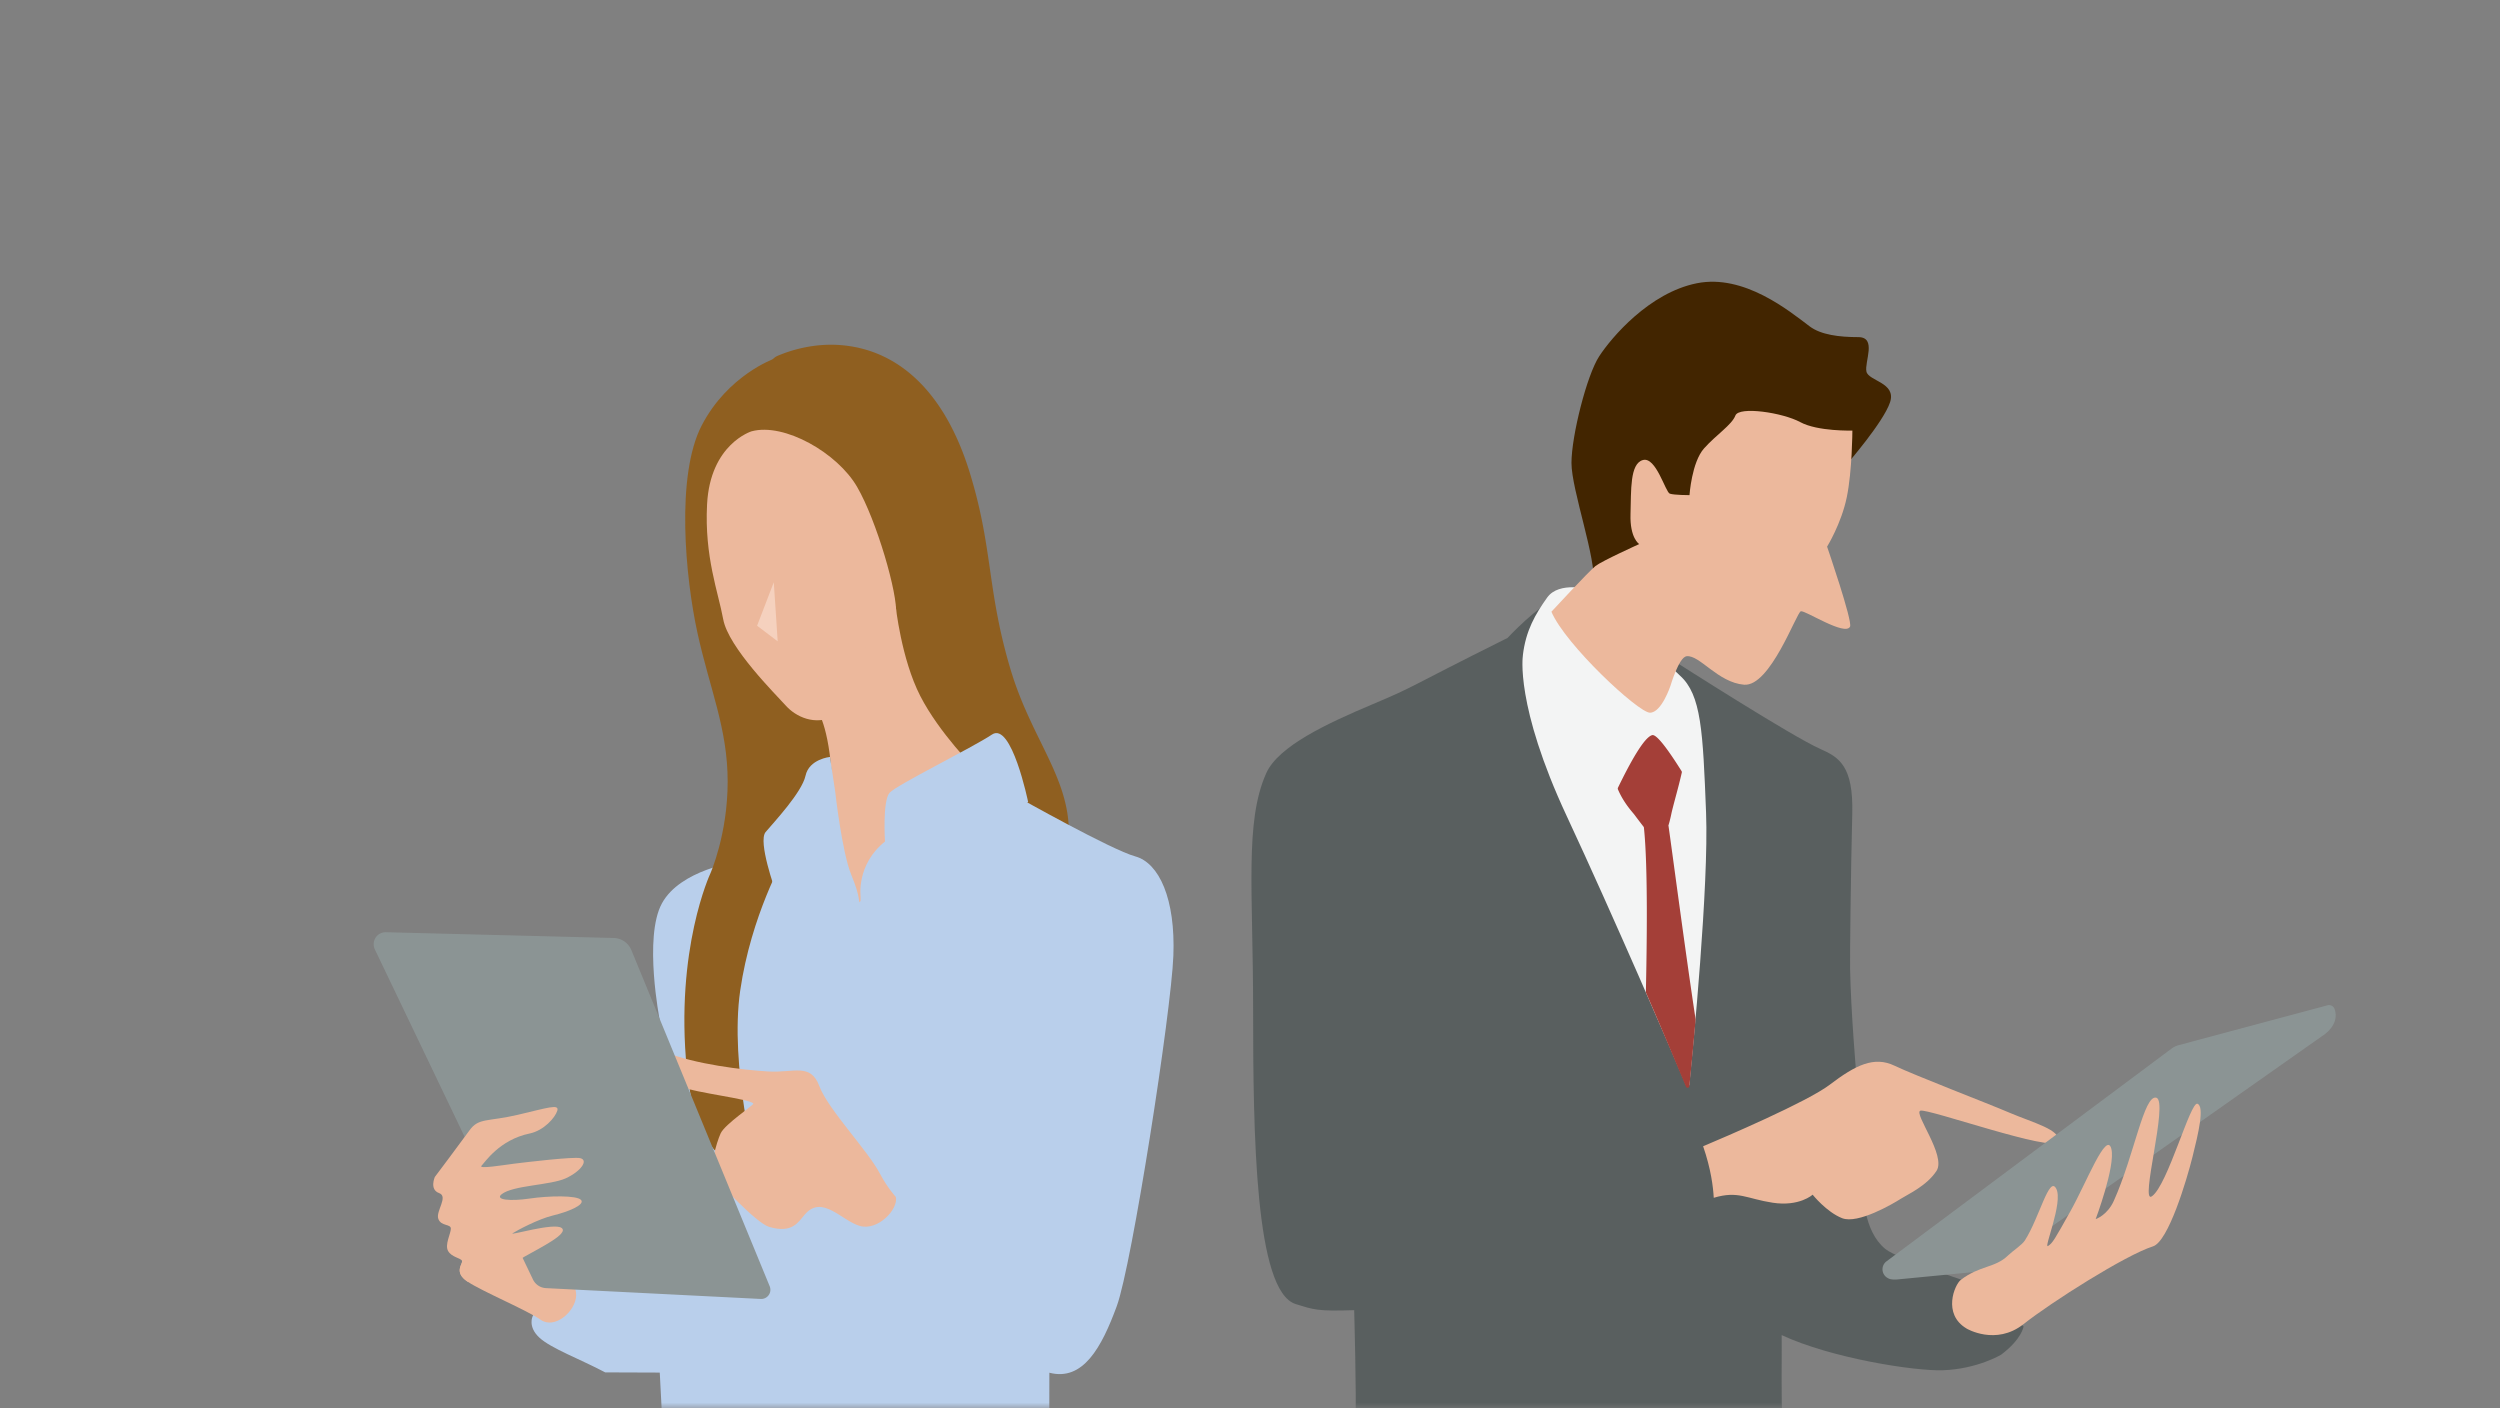 <svg xmlns="http://www.w3.org/2000/svg" width="213" height="120" fill="none"><rect width="100%" height="100%" fill="#808080" stroke="none"/><mask id="a" width="214" height="120" x="0" y="0" maskUnits="userSpaceOnUse" style="mask-type:alpha"><path fill="#D9D9D9" d="M.001 0h213v120h-213z"/></mask><g mask="url(#a)"><path fill="#595F5F" d="M158.668 100.194s-.279-6.108-.404-7.417c-.135-1.416-.571-6.727-.636-10.23-.019-1.03.055-7.956.185-13.225.103-4.044-1.11-4.803-2.721-5.511-2.402-1.053-12.336-7.417-12.336-7.417s-1.83-.684-4.25-1.593-3.999-4.51-5.713-3.904-4.352 3.457-4.352 3.457c-9.006 4.486-7.622 4.01-11.514 5.655-3.832 1.617-8.007 3.55-9.043 5.865-1.848 4.147-1.119 10.002-1.119 20.12 0 10.72.176 24.025 3.623 25.11 1.569.494 1.885.624 4.988.522 0 0 .204 7.459.111 9.374l36.377-.168c-.121-1.043-.042-5.782-.065-7.082 4.194 1.961 11.3 3.079 13.738 2.995 2.926-.102 4.956-1.323 4.956-1.323 1.784-1.341 1.914-2.408 1.914-2.408l-3.855-3.508s-6.823-2.185-7.933-3.103c-1.881-1.551-1.914-4.751-1.951-6.205z"/><path fill="#422500" d="M157.391 39.508s3.084-3.55 3.641-5.232-1.825-1.803-2.011-2.614.915-2.939-.697-2.939c-1.611 0-3.177-.191-4.143-.918-1.737-1.309-5.587-4.481-9.619-3.67-4.036.81-7.259 4.607-8.313 6.223-1.055 1.617-2.36 6.783-2.36 9.089s2.174 8.278 1.863 10.272c-.312 1.994 21.639-10.207 21.639-10.207z"/><path fill="#F3F4F4" d="M129.751 55.845s-.697 4.188 3.739 13.696c3.929 8.418 9.043 20.302 10.162 22.915.06.14.265.107.283-.042.302-2.981 1.663-16.98 1.422-23.167-.27-6.946-.404-10.048-2.221-11.683l-7.682-7.342s-2.619-.731-3.632.685c-1.008 1.416-1.83 2.814-2.076 4.938z"/><path fill="#ECB89C" d="M157.823 36.684s-.014 3.448-.479 5.688c-.464 2.241-1.676 4.202-1.676 4.202s2.187 6.355 1.955 6.816c-.418.834-3.818-1.402-4.189-1.31-.372.094-2.606 6.444-4.84 6.257-2.234-.186-3.785-2.557-4.896-2.427-.654.075-1.374 2.52-1.374 2.52s-.757 2.292-1.747 2.292c-.989 0-7.217-5.804-8.397-8.604 0 0 3.195-3.457 3.757-3.895.558-.437 3.725-1.868 3.725-1.868s-.808-.498-.743-2.552c.061-2.055-.06-4.296 1.055-4.608 1.119-.312 1.922 2.74 2.294 2.865.372.126 1.677.126 1.677.126s.185-2.8 1.24-3.983 2.359-1.994 2.67-2.8c.312-.81 4.037-.247 5.523.56 1.491.81 4.449.721 4.449.721zM145.11 97.66c1.84-.774 8.858-3.778 10.776-5.236 2.211-1.682 3.785-2.46 5.527-1.626s7.942 3.21 9.832 4.02 4.455 1.467 4.078 2.441c-.376.969-11.133-2.86-11.713-2.627s2.225 3.834 1.384 5.124-2.452 1.999-3.061 2.39c-.608.391-3.637 2.175-4.984 1.644-1.342-.531-2.512-2.003-2.512-2.003s-1.12 1.034-3.405.685c-2.211-.336-2.935-1.048-5.021-.419-.046-.904-.236-2.46-.905-4.389z"/><path fill="#8B9494" d="m161.817 108.993 7.654-.74 28.374-19.98s1.533-.89 1.068-2.293a.5.5 0 0 0-.599-.33l-12.698 3.4q-.33.09-.604.294l-24.282 18.121a.847.847 0 0 0 .153 1.449s.219.168.939.079z"/><path fill="#ECB89C" d="M167.548 113.191s2.49 1.491 4.859-.377c2.368-1.873 8.69-5.884 11.03-6.625 1.301-.414 2.857-5.595 3.363-7.621.506-2.022 1.036-4.272.427-4.528-.603-.252-2.531 6.927-3.882 7.882-1.083.764 1.435-8.092.376-8.395s-1.872 4.887-3.623 8.782c-.557 1.239-1.547 1.56-1.547 1.56s1.696-4.519 1.338-5.977c-.404-1.62-2.127 2.875-3.488 5.302s-1.514 2.716-1.914 2.967c-.399.252 1.31-3.717.706-4.882-.603-1.165-1.421 2.446-2.68 4.416-.236.373-1.026.881-1.421 1.263-1.119 1.09-2.396.838-4.036 2.091-.52.401-1.579 2.907.488 4.137z"/><path fill="#A43F38" d="M142.157 70.365c.292 2.027 1.467 10.948 2.299 16.422 0 .014.009.079.009.088a403 403 0 0 1-.53 5.67c-.014.153-.227.186-.288.046-.501-1.17-1.788-4.304-3.404-8.003a.2.2 0 0 1-.014-.065c.079-3.671.19-10.65-.167-14.008a.13.13 0 0 0-.033-.08 61 61 0 0 1-.775-1.02c-.149-.2-.915-.997-1.408-2.166a.17.17 0 0 1 0-.126c1.022-2.115 2.239-4.332 2.926-4.49.395-.094 1.454 1.401 2.499 3.07a.15.15 0 0 1 .019.116c-.297 1.309-.59 2.264-.85 3.335-.037.145-.121.624-.283 1.156-.005.018-.01.041-.005.065z"/><path fill="#8F5F20" d="M65.564 31.63a1.175 1.175 0 0 1 .688-1.314c1.096-.466 3.126-1.123 5.527-.9 4.695.434 8.694 3.844 10.854 10.883 1.983 6.448 1.445 10.007 3.484 16.794s6.056 10.114 4.667 16.342c-1.388 6.233-3.618 4.463-3.618 4.463L71.681 61.621 65.56 31.63z"/><path fill="#B9CFEB" d="M89.4 116.955c2.875.746 4.45-2.138 5.75-5.674 1.296-3.536 4.635-25.016 4.821-29.852.186-4.835-1.207-7.905-3.246-8.464-2.04-.56-9.921-4.999-9.921-4.999l-4.635-.302-10.293-.094-9.085 5.86s-4.82.653-6.395 3.536-.186 9.951-.186 9.951L45.38 112.152s-.432.867.557 1.798c.99.932 3.526 1.859 5.625 2.977l4.65.017.185 3.566H89.4l.005-3.55z"/><path fill="#8F5F20" d="M71.97 70.83s1.207-11.068.742-17.017c-.464-5.953-5.23-23.86-6.776-23.241 0 0-3.916 1.388-6.145 5.665-2.225 4.276-1.407 12.96-.357 17.73 1.05 4.775 2.563 8.096 2.563 12.624s-1.477 7.836-1.477 7.836-3.019 6.447-2.001 16.678c.928 9.307 5.935 8.557 5.935 8.557s-2.317-8.85-1.388-15.266c.928-6.415 3.752-11.33 3.752-11.33l5.147-2.23z"/><path fill="#ECB89C" d="M64.04 36.745s-3.534 1.067-3.798 6.233c-.233 4.463.966 7.519 1.374 9.778.437 2.413 4.506 6.438 5.342 7.37s2.466 1.728 4.133.89c1.668-.839 4.877-5.106 5.249-8.665.176-1.705-1.645-7.99-3.317-10.873-1.667-2.884-6.195-5.479-8.977-4.733z"/><path fill="#F5D1BE" d="m65.926 49.609-1.421 3.703 1.754 1.33z"/><path fill="#ECB89C" d="M69.693 60.648s1.115 1.486 1.25 7.066c0 0-.14.42-.186.653-.047.233.232 3.904.51 4.975.28 1.072 1.436 3.88 1.436 3.88l3.734-2.631 9.108-5.577-2.457-3.503s-3.06-3.051-4.681-6.214-2.095-7.673-2.095-7.673l-6.623 9.019z"/><path fill="#B9CFEB" d="M73.325 76.407s-.394-2.73 2.076-4.71c0 0-.222-3.47.395-4.155.618-.68 7.055-3.843 8.723-4.961 1.667-1.118 3.075 5.734 3.075 5.734S77.51 78.048 73.307 78.733l.014-2.325z"/><path fill="#B9CFEB" d="M73.126 79.524c.232-2.604.176-3.07-.609-5.022-.79-1.952-1.36-7.067-1.36-7.067l-.442-2.944s-1.779.177-2.085 1.602c-.311 1.426-2.722 3.993-3.4 4.798s.827 4.966.827 4.966 1.091-2.3 2.512-2.981l4.561 6.648z"/><path fill="#ECB89C" d="M76.326 101.982s-.697-.745-1.361-1.998c-1.078-2.031-4.422-5.47-5.16-7.454-.743-1.984-2.165-1.118-4.329-1.239-2.164-.126-6.303-.62-8.838-1.672-2.536-1.053-.618 2.292 1.114 2.916 1.733.62 6.085 1.08 6.428 1.486.093.107-2.41 1.738-2.782 2.544s-.99 3.097-.618 3.596c.372.494 3.637 4.044 4.752 4.37 1.992.587 2.485-.42 3.051-1.072 1.482-1.705 3.135.559 4.682.992 1.547.434 3.293-1.439 3.06-2.464zM39.369 107.415c.12.237-.771.95.474 1.784 1.244.834 5.039 2.418 6.223 3.247 1.185.834 2.964-.69 3.024-2.059s-1.779-2.618-1.779-2.618l-1.82-2.274z"/><path fill="#8B9494" d="m45.407 109.008-13.47-28.12a1.02 1.02 0 0 1 .943-1.462l19.41.49a1.67 1.67 0 0 1 1.505 1.038l11.783 28.636a.782.782 0 0 1-.761 1.081l-18.3-.923a1.3 1.3 0 0 1-1.11-.74"/><path fill="#ECB89C" d="M43.284 108.663s.06-.834 1.422-1.607c1.36-.774 3.794-1.962 3.14-2.437-.651-.475-4.53.694-4.172.457.358-.238 2.197-1.221 3.442-1.519s2.75-.899 2.392-1.318c-.358-.415-2.787-.359-4.39-.121-1.602.237-3 .121-2.373-.373.962-.759 4.148-.759 5.453-1.351 1.305-.596 1.965-1.551 1.236-1.719-.59-.135-4.677.35-5.625.47-.947.122-3.084.476-2.787.178.298-.299 1.529-2.213 4.106-2.749 1.199-.247 2.178-1.351 2.355-1.947s-.831-.238-3.381.358c-2.55.597-3.321.238-4.092 1.31-.771 1.07-2.963 3.982-2.963 3.982s-.474 1.072.357 1.37c.832.298-.297 1.547-.06 2.199s1.068.415 1.068.834-.534 1.369-.237 1.9c.297.536 1.069.597 1.185.834.12.238-.771.951.473 1.785l3.437-.536z"/></g></svg>